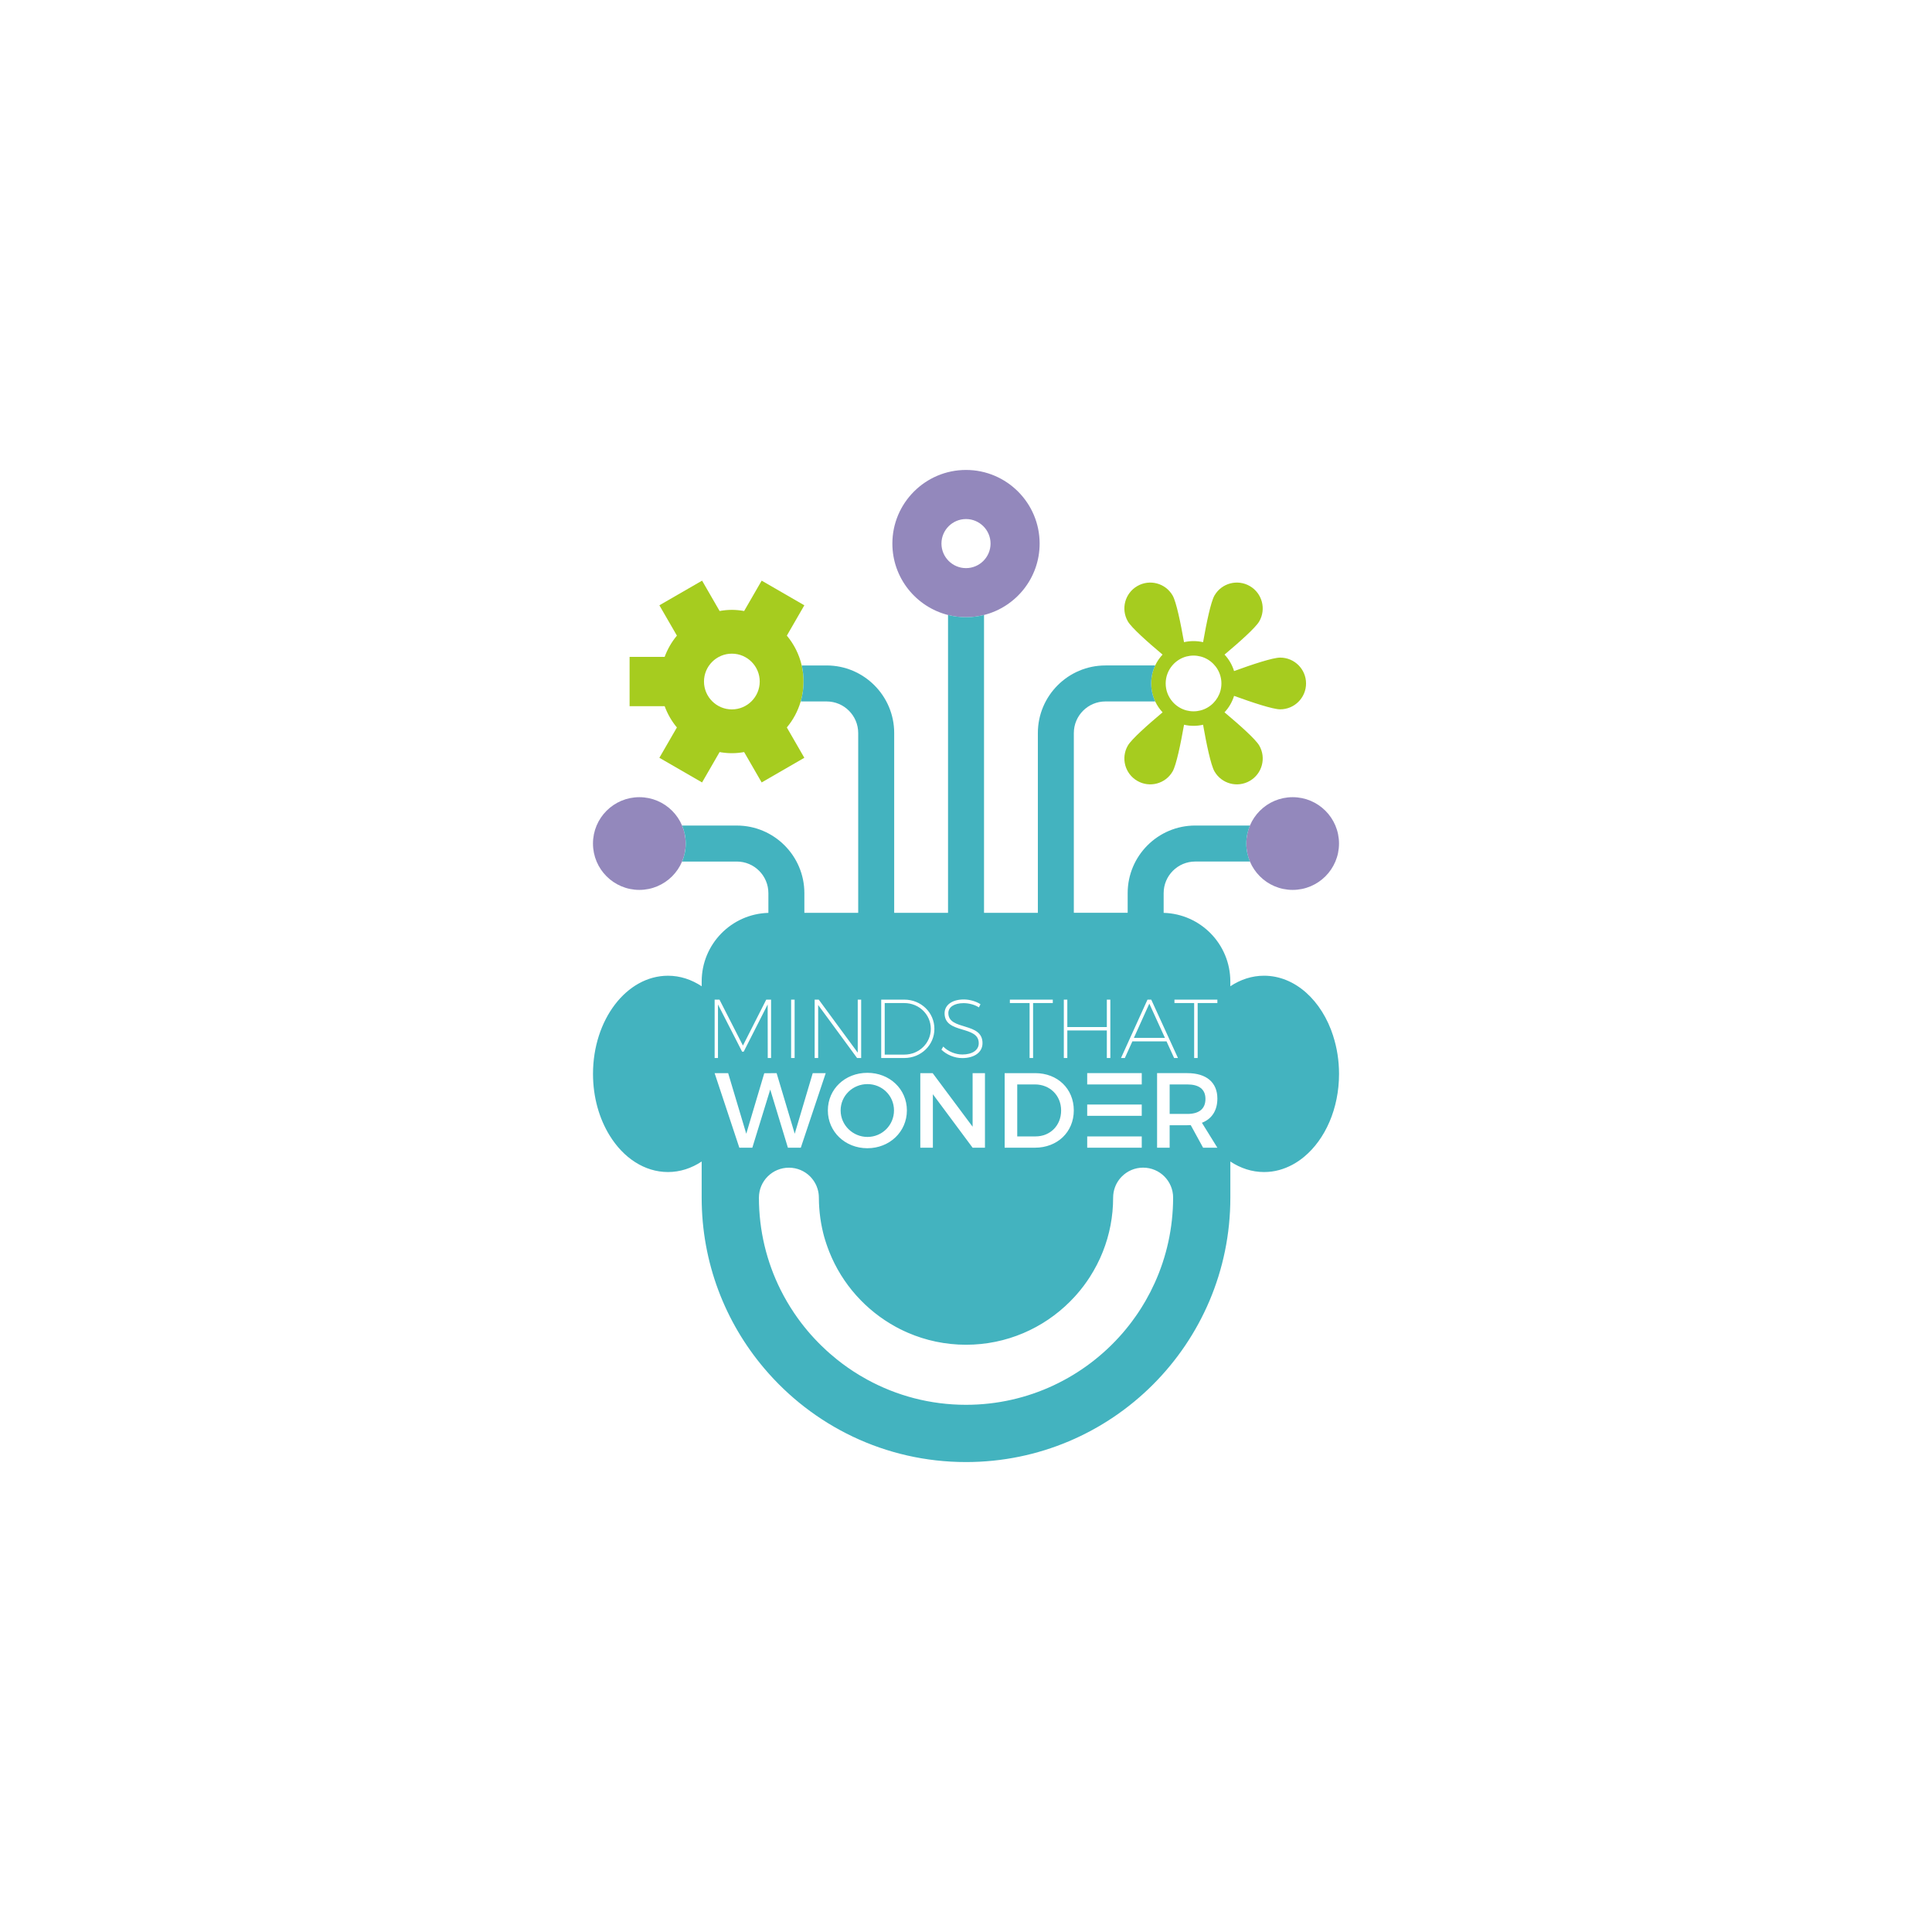 <?xml version="1.0" encoding="utf-8"?>
<!-- Generator: Adobe Illustrator 27.1.0, SVG Export Plug-In . SVG Version: 6.00 Build 0)  -->
<svg version="1.1" id="Layer_1" xmlns="http://www.w3.org/2000/svg" xmlns:xlink="http://www.w3.org/1999/xlink" x="0px" y="0px"
	 viewBox="0 0 2000 2000" style="enable-background:new 0 0 2000 2000;" xml:space="preserve">
<style type="text/css">
	.st0{fill:#FFFFFF;}
	.st1{fill:#A6CC1F;}
	.st2{fill:#9388BC;}
	.st3{fill:#43B3BF;}
</style>
<g>
	<g>
		<path class="st2" d="M1000,486.49c-42.03,0-76.22,34.19-76.22,76.22c0,35.61,24.54,65.59,57.59,73.92c5.96,1.5,12.2,2.3,18.63,2.3
			c6.43,0,12.67-0.8,18.63-2.3c33.05-8.33,57.59-38.32,57.59-73.92C1076.22,520.68,1042.03,486.49,1000,486.49z M1000,588.12
			c-14.01,0-25.41-11.4-25.41-25.41c0-14.01,11.4-25.39,25.41-25.39c14.01,0,25.42,11.38,25.42,25.39
			C1025.41,576.72,1014.01,588.12,1000,588.12z"/>
		<circle class="st2" cx="1338.15" cy="873.23" r="47.99"/>
		<circle class="st2" cx="661.84" cy="873.23" r="47.99"/>
	</g>
	<g>
		<path class="st1" d="M828.88,726.14c1.94-6.55,2.94-13.47,2.94-20.62c0-5.73-0.65-11.3-1.88-16.64
			c-2.68-11.56-8.05-22.09-15.4-30.88l18.11-31.4l-44.17-25.52l-18.14,31.43c-4.15-0.72-8.39-1.19-12.72-1.19
			c-4.33,0-8.57,0.46-12.69,1.19l-18.14-31.43l-44.2,25.52l18.14,31.4c-5.42,6.48-9.7,13.93-12.7,22.01h-36.28v51.04h36.3
			c2.97,8.08,7.25,15.53,12.67,22.01l-18.14,31.4l44.2,25.52l18.14-31.43c4.13,0.72,8.36,1.16,12.69,1.16
			c4.34,0,8.57-0.44,12.72-1.16l18.14,31.43l44.17-25.52l-18.11-31.4C821.04,745.28,825.99,736.12,828.88,726.14z M757.62,734.37
			c-15.89,0-28.85-12.95-28.85-28.85c0-15.92,12.95-28.85,28.85-28.85c15.92,0,28.85,12.93,28.85,28.85
			C786.46,721.42,773.54,734.37,757.62,734.37z"/>
		<path class="st1" d="M1325.23,680.75c-7.59,0-28.85,7.04-47.73,13.93c-1.96-6.45-5.37-12.26-9.86-17.05
			c15.4-12.95,32.15-27.82,35.94-34.39c7.38-12.8,2.99-29.18-9.8-36.56c-12.8-7.41-29.18-3.02-36.56,9.78
			c-3.79,6.58-8.31,28.51-11.79,48.3c-3.17-0.72-6.48-1.11-9.88-1.11c-3.38,0-6.68,0.39-9.86,1.11c-3.48-19.79-8-41.72-11.79-48.3
			c-7.38-12.8-23.76-17.18-36.56-9.78c-12.82,7.38-17.21,23.76-9.8,36.56c3.79,6.58,20.54,21.47,35.94,34.39
			c-3.1,3.3-5.68,7.1-7.64,11.25c-2.66,5.65-4.15,11.97-4.15,18.63c0,6.66,1.5,12.98,4.18,18.63c1.94,4.15,4.54,7.95,7.64,11.25
			c-15.4,12.93-32.17,27.84-35.97,34.42c-7.41,12.8-3.02,29.18,9.8,36.56c12.8,7.4,29.18,3.02,36.56-9.8
			c3.79-6.58,8.33-28.54,11.82-48.33c3.17,0.75,6.45,1.14,9.83,1.14c3.38,0,6.68-0.39,9.86-1.14c3.48,19.79,8.02,41.75,11.82,48.33
			c7.38,12.82,23.76,17.21,36.56,9.8c12.8-7.38,17.18-23.76,9.8-36.56c-3.79-6.58-20.56-21.49-35.99-34.42
			c4.52-4.77,7.92-10.6,9.91-17.03c18.89,6.86,40.15,13.93,47.73,13.93c14.79,0,26.78-12,26.78-26.78S1340.02,680.75,1325.23,680.75
			z M1256.01,727.82c-3.56,3.59-8.05,6.27-13.11,7.59c-2.35,0.62-4.83,0.95-7.35,0.95s-4.98-0.34-7.33-0.93
			c-5.06-1.34-9.55-4-13.13-7.61c-0.54-0.54-1.06-1.11-1.52-1.68c-4.28-5.03-6.86-11.53-6.86-18.63c0-7.1,2.58-13.6,6.86-18.63
			c0.46-0.57,0.98-1.14,1.5-1.65c3.59-3.61,8.1-6.3,13.16-7.64c2.35-0.59,4.8-0.93,7.33-0.93s5.01,0.34,7.35,0.96
			c5.06,1.32,9.57,4,13.13,7.61c3.46,3.48,6.01,7.82,7.35,12.69c0.65,2.43,1.01,4.95,1.01,7.59c0,2.63-0.36,5.19-1.01,7.61
			C1262.04,720,1259.46,724.33,1256.01,727.82z"/>
	</g>
	<g>
		<path class="st3" d="M963.57,1065.08c0-14.87-12.19-26.71-27.4-26.71h-20.32v53.34h20.4
			C951.38,1091.7,963.57,1079.85,963.57,1065.08z"/>
		<path class="st3" d="M898.01,1176.95c15.1,0,27.45-12.12,27.45-27.45c0-15.33-12.35-27.24-27.45-27.24
			c-15.21,0-27.79,11.91-27.79,27.24C870.22,1164.83,882.9,1176.95,898.01,1176.95z"/>
		<path class="st3" d="M1098.47,1149.61c0-15.77-11.8-27.01-27.02-27.01h-18.41v53.81H1072
			C1087,1176.41,1098.47,1165.26,1098.47,1149.61z"/>
		<path class="st3" d="M1380.11,1072.5c0-0.03,0.03-0.03,0.03-0.03c-11.71-36.66-39.37-62.41-71.63-62.41
			c-12.57,0-24.38,3.97-34.88,10.91v-4.95c0-38.55-30.73-69.95-69.02-71.03v-20.44c0-18.04,14.66-32.69,32.67-32.69h56.64
			c-2.4-5.73-3.74-12.02-3.74-18.63c0-6.6,1.34-12.9,3.74-18.63h-56.64c-38.57,0-69.92,31.38-69.92,69.95v20.38h-55.73V758.83
			c0-18.01,14.66-32.69,32.67-32.69h51.58c-2.68-5.65-4.18-11.97-4.18-18.63c0-6.66,1.5-12.98,4.16-18.63h-51.55
			c-38.55,0-69.92,31.38-69.92,69.95v186.11h-55.73V636.63c-5.96,1.5-12.2,2.3-18.63,2.3c-6.42,0-12.67-0.8-18.63-2.3v308.31h-55.73
			V758.83c0-38.57-31.38-69.95-69.95-69.95h-25.75c1.24,5.34,1.88,10.91,1.88,16.64c0,7.15-1.01,14.06-2.94,20.62h26.81
			c18.04,0,32.69,14.68,32.69,32.69v186.11h-55.73v-20.38c0-38.57-31.38-69.95-69.92-69.95h-56.63c2.4,5.73,3.74,12.02,3.74,18.63
			c0,6.61-1.34,12.9-3.74,18.63h56.63c18.01,0,32.67,14.66,32.67,32.69v20.44c-38.32,1.06-69.05,32.46-69.05,71.03v4.95
			c-10.5-6.94-22.32-10.91-34.86-10.91c-42.88,0-77.64,45.49-77.64,101.61c0,24.2,6.48,46.39,17.26,63.83
			c7.1,11.53,16.1,20.98,26.37,27.53c10.24,6.55,21.8,10.24,33.98,10.24c12.59,0,24.38-3.95,34.88-10.89v37.46
			c0,67.37,24.38,129.01,64.76,176.67c50.19,59.34,125.11,96.99,208.89,96.99c151.12,0,273.63-122.51,273.63-273.66v-37.46
			c10.5,6.94,22.32,10.89,34.88,10.89c5.37,0,10.63-0.67,15.71-2.09c9.37-2.56,18.16-7.28,25.96-13.83
			c21.62-18.01,35.97-49.62,35.97-85.71C1386.15,1097.76,1384.01,1084.58,1380.11,1072.5z M1187.87,1034.82h3.9l27.66,60.43h-3.98
			l-7.87-17.21h-35.36l-7.78,17.21h-3.98L1187.87,1034.82z M1181.94,1176.41v11.68h-56.47v-11.68H1181.94z M1125.47,1155.12v-11.7
			h56.46v11.7H1125.47z M1125.47,1122.6v-11.7h56.47v11.7H1125.47z M1101.26,1034.82h3.63v28.36h40.9v-28.36h3.63v60.43h-3.63
			v-28.52h-40.9v28.52h-3.63V1034.82z M1045.42,1034.82h44.43v3.55h-20.4v56.88h-3.63v-56.88h-20.4V1034.82z M1040.03,1110.91h31.65
			c23.15,0,39.91,16.21,39.91,38.59c0,22.27-16.87,38.6-40.25,38.6h-31.31V1110.91z M1019.63,1110.91v77.19h-12.79l-41.13-55.36
			v55.36H952.7v-77.19h12.79l41.35,55.46v-55.46H1019.63z M976.45,1083.4c4.93,5.1,12.62,8.21,19.71,8.21
			c10.37,0,17.03-4.5,17.03-11.59c0.18-18.93-35.36-9.25-35.36-31.03c0-8.73,7.95-14.35,19.88-14.35c6.14,0,12.79,1.98,17.29,4.92
			l-1.64,3.29c-4.5-2.94-10.63-4.4-15.82-4.4c-9.6,0-15.82,3.98-15.82,10.29c0,18.41,35.53,8.9,35.36,31.21
			c0,9.33-8.38,15.39-21.01,15.39c-8.04,0-16.25-3.55-21.52-8.73L976.45,1083.4z M912.22,1034.82h24.04
			c17.2,0,31.03,13.32,31.03,30.26c0,16.77-13.83,30.17-31.12,30.17h-23.95V1034.82z M938.81,1149.5
			c0,22.05-17.87,39.14-40.91,39.14c-23.05,0-40.91-17.09-40.91-39.14c0-22.16,17.86-38.92,40.91-38.92
			C920.94,1110.57,938.81,1127.44,938.81,1149.5z M843.33,1034.82h4.24l40.36,54.89v-54.89h3.55v60.43h-4.24l-40.28-54.89v54.89
			h-3.63V1034.82z M818.96,1034.82h3.63v60.43h-3.63V1034.82z M739.78,1034.82h5.02l24.29,47.55l24.12-47.55h5.01v60.43h-3.45
			l-0.09-55.41l-24.81,48.84h-1.64l-24.98-48.84v55.41h-3.46V1034.82z M765.36,1188.1l-25.59-77.19h14.01l18.75,62.74l18.63-62.63
			l12.79-0.11l18.75,62.74l18.64-62.74h13.45l-25.8,77.19h-13.35l-18.3-60.21l-18.53,60.21H765.36z M847.68,1238.8
			c-0.02-0.47-0.03-0.95-0.07-1.42c0,0.01,0,0.01,0,0.02c0.03,0.15,0.03,0.31,0.05,0.46v0.39
			C847.67,1238.43,847.67,1238.62,847.68,1238.8z M847.38,1235.13c0.03,0.26,0.05,0.49,0.08,0.75v0.03
			c-0.07-0.52-0.15-1.04-0.24-1.56c0.04,0.23,0.09,0.45,0.13,0.67v0.1H847.38z M846.83,1232.53c-0.08-0.31-0.15-0.62-0.24-0.93
			c0.05,0.17,0.1,0.33,0.15,0.49C846.77,1232.23,846.8,1232.38,846.83,1232.53z M845.02,1227.19c-0.27-0.61-0.56-1.21-0.87-1.8
			c0.17,0.33,0.34,0.65,0.5,0.99h0.03c0.05,0.13,0.13,0.28,0.18,0.41C844.91,1226.92,844.97,1227.06,845.02,1227.19z
			 M843.57,1224.37c-0.28-0.49-0.57-0.98-0.88-1.45c0.04,0.06,0.09,0.13,0.13,0.19C843.08,1223.53,843.32,1223.95,843.57,1224.37z
			 M842.2,1222.19c-0.49-0.71-1.01-1.41-1.56-2.07c0,0,0,0,0.01,0.01c0.31,0.36,0.62,0.77,0.9,1.16
			C841.76,1221.59,841.99,1221.87,842.2,1222.19C842.2,1222.18,842.2,1222.18,842.2,1222.19z M1195.4,1328
			c-1.44,3.17-2.94,6.29-4.52,9.39c-1.6,3.07-3.25,6.12-4.95,9.11c-1.29,2.24-2.63,4.46-4,6.66c-0.23,0.39-0.47,0.77-0.72,1.16
			c-0.26,0.39-0.52,0.78-0.75,1.16c-0.49,0.77-1.01,1.55-1.52,2.32c-0.41,0.62-0.82,1.24-1.21,1.86h-0.03
			c-0.13,0.18-0.23,0.36-0.36,0.54c-0.59,0.88-1.21,1.75-1.83,2.63c-1.24,1.78-2.5,3.51-3.79,5.24c-1.01,1.37-2.06,2.74-3.12,4.08
			c-2.12,2.71-4.31,5.34-6.55,7.95c-39.35,45.39-97.4,74.15-162.04,74.15c-37.08,0-71.96-9.47-102.36-26.11
			c-2.76-1.5-5.5-3.07-8.18-4.7c-8.08-4.9-15.82-10.29-23.14-16.18c-2.45-1.96-4.85-3.97-7.2-6.04c-1.06-0.93-2.09-1.86-3.12-2.79
			h-0.03c-2.06-1.91-4.1-3.82-6.09-5.78c-1.01-0.98-1.99-1.96-2.97-2.97c-1.32-1.32-2.61-2.68-3.87-4.05
			c-2.53-2.71-4.98-5.5-7.41-8.36c0,0,0,0,0-0.03c-0.88-1.06-1.78-2.17-2.66-3.25h-0.02c-0.1-0.15-0.21-0.28-0.34-0.44
			c-0.31-0.39-0.62-0.8-0.95-1.19l-1.94-2.48c-0.64-0.83-1.29-1.68-1.91-2.53l-2.48-3.41c-1.08-1.52-2.14-3.07-3.2-4.62
			c-5.24-7.77-9.99-15.89-14.19-24.31c-14.27-28.69-22.32-61.02-22.32-95.18c0-17.16,13.88-31.04,31.04-31.04
			c8.57,0,16.33,3.46,21.96,9.08c0.52,0.54,1.03,1.08,1.52,1.65c0.17,0.17,0.31,0.36,0.46,0.53c-0.63-0.76-1.29-1.48-1.99-2.18
			c1.39,1.4,2.65,2.92,3.75,4.56c0.02,0.03,0.04,0.06,0.06,0.08c1.07,1.6,2,3.3,2.77,5.09c0.02,0.05,0.04,0.1,0.06,0.14
			c0.03,0.06,0.05,0.12,0.07,0.18c0.34,0.82,0.65,1.65,0.92,2.5c0.05,0.15,0.09,0.3,0.13,0.45c0.22,0.73,0.41,1.47,0.57,2.22
			c0.05,0.26,0.12,0.52,0.17,0.77c0.15,0.75,0.26,1.52,0.35,2.3c0,0.03,0.01,0.06,0.01,0.09c0.04,0.25,0.06,0.5,0.08,0.76
			c0.08,0.93,0.14,1.86,0.14,2.81c0,3.61,0.13,7.2,0.39,10.73c-0.03-0.5-0.05-1-0.07-1.5c0.03,0.5,0.05,1,0.08,1.5
			c0.26,3.56,0.62,7.07,1.11,10.53c0.49,3.46,1.08,6.92,1.81,10.3c0.34,1.7,0.72,3.38,1.16,5.08c0.33,1.37,0.7,2.71,1.06,4.05
			c0.03,0.08,0.05,0.16,0.08,0.23c0.03,0.08,0.05,0.18,0.08,0.28c0.03,0.05,0.03,0.08,0.05,0.13c0.03,0.16,0.05,0.28,0.1,0.41
			c0.03,0.15,0.08,0.31,0.15,0.44c0.08,0.26,0.13,0.52,0.21,0.77c0.03,0.13,0.08,0.28,0.13,0.41c0.03,0.08,0.03,0.16,0.08,0.23
			c0,0.05,0,0.1,0.03,0.15c0.05,0.18,0.1,0.36,0.15,0.52c0,0,0,0.02,0.03,0.02c0,0.03,0,0.05,0.03,0.08
			c0.1,0.36,0.21,0.75,0.34,1.14c0.03,0.1,0.08,0.23,0.13,0.36c0.03,0.08,0.05,0.13,0.08,0.21c0.05,0.18,0.1,0.39,0.18,0.57
			c0,0.05,0.03,0.1,0.03,0.15c0.03,0.08,0.03,0.15,0.08,0.23c0.03,0.16,0.1,0.34,0.15,0.49c0.44,1.29,0.88,2.58,1.34,3.87
			c0.57,1.6,1.19,3.2,1.81,4.77c13.19,33.18,37.8,60.66,68.92,77.64c1.34,0.72,2.71,1.44,4.08,2.14c2.73,1.39,5.52,2.68,8.36,3.92
			c18.45,7.97,38.81,12.41,60.17,12.41c41.98,0,80.04-17.08,107.59-44.66c1.73-1.73,3.41-3.48,5.06-5.29
			c0.8-0.9,1.63-1.81,2.43-2.74c2.4-2.76,4.7-5.6,6.89-8.54c2.19-2.94,4.28-5.94,6.27-9.03c1.32-2.07,2.58-4.15,3.82-6.3
			c1.21-2.12,2.4-4.28,3.51-6.45c1.14-2.19,2.19-4.41,3.23-6.66c1.01-2.24,1.99-4.54,2.89-6.84c6.84-17.29,10.58-36.1,10.58-55.78
			c0-3.77,0.67-7.35,1.88-10.68c1.03-2.86,2.48-5.5,4.28-7.9c0.9-1.21,1.88-2.35,2.94-3.38c5.63-5.62,13.37-9.08,21.93-9.08
			c17.18,0,31.07,13.88,31.07,31.04C1214.36,1271.26,1207.58,1301.11,1195.4,1328z M1260.22,1188.1h-14.78l-12.79-23.38
			c-1.1,0.11-2.31,0.11-3.53,0.11h-18.3v23.27h-13.01v-77.19h31.31c19.73,0,31.1,9.59,31.1,26.35c0,12.35-5.74,21.07-15.99,25.03
			L1260.22,1188.1z M1260.22,1038.36h-20.4v56.88h-3.63v-56.88h-20.4v-3.55h44.43V1038.36z"/>
		<path class="st3" d="M1229.13,1122.6h-18.3v30.54h18.3c11.91,0,18.75-5.07,18.75-15.55
			C1247.87,1127.44,1241.03,1122.6,1229.13,1122.6z"/>
		<polygon class="st3" points="1189.77,1038.97 1173.78,1074.41 1205.94,1074.41 		"/>
	</g>
</g>
</svg>

